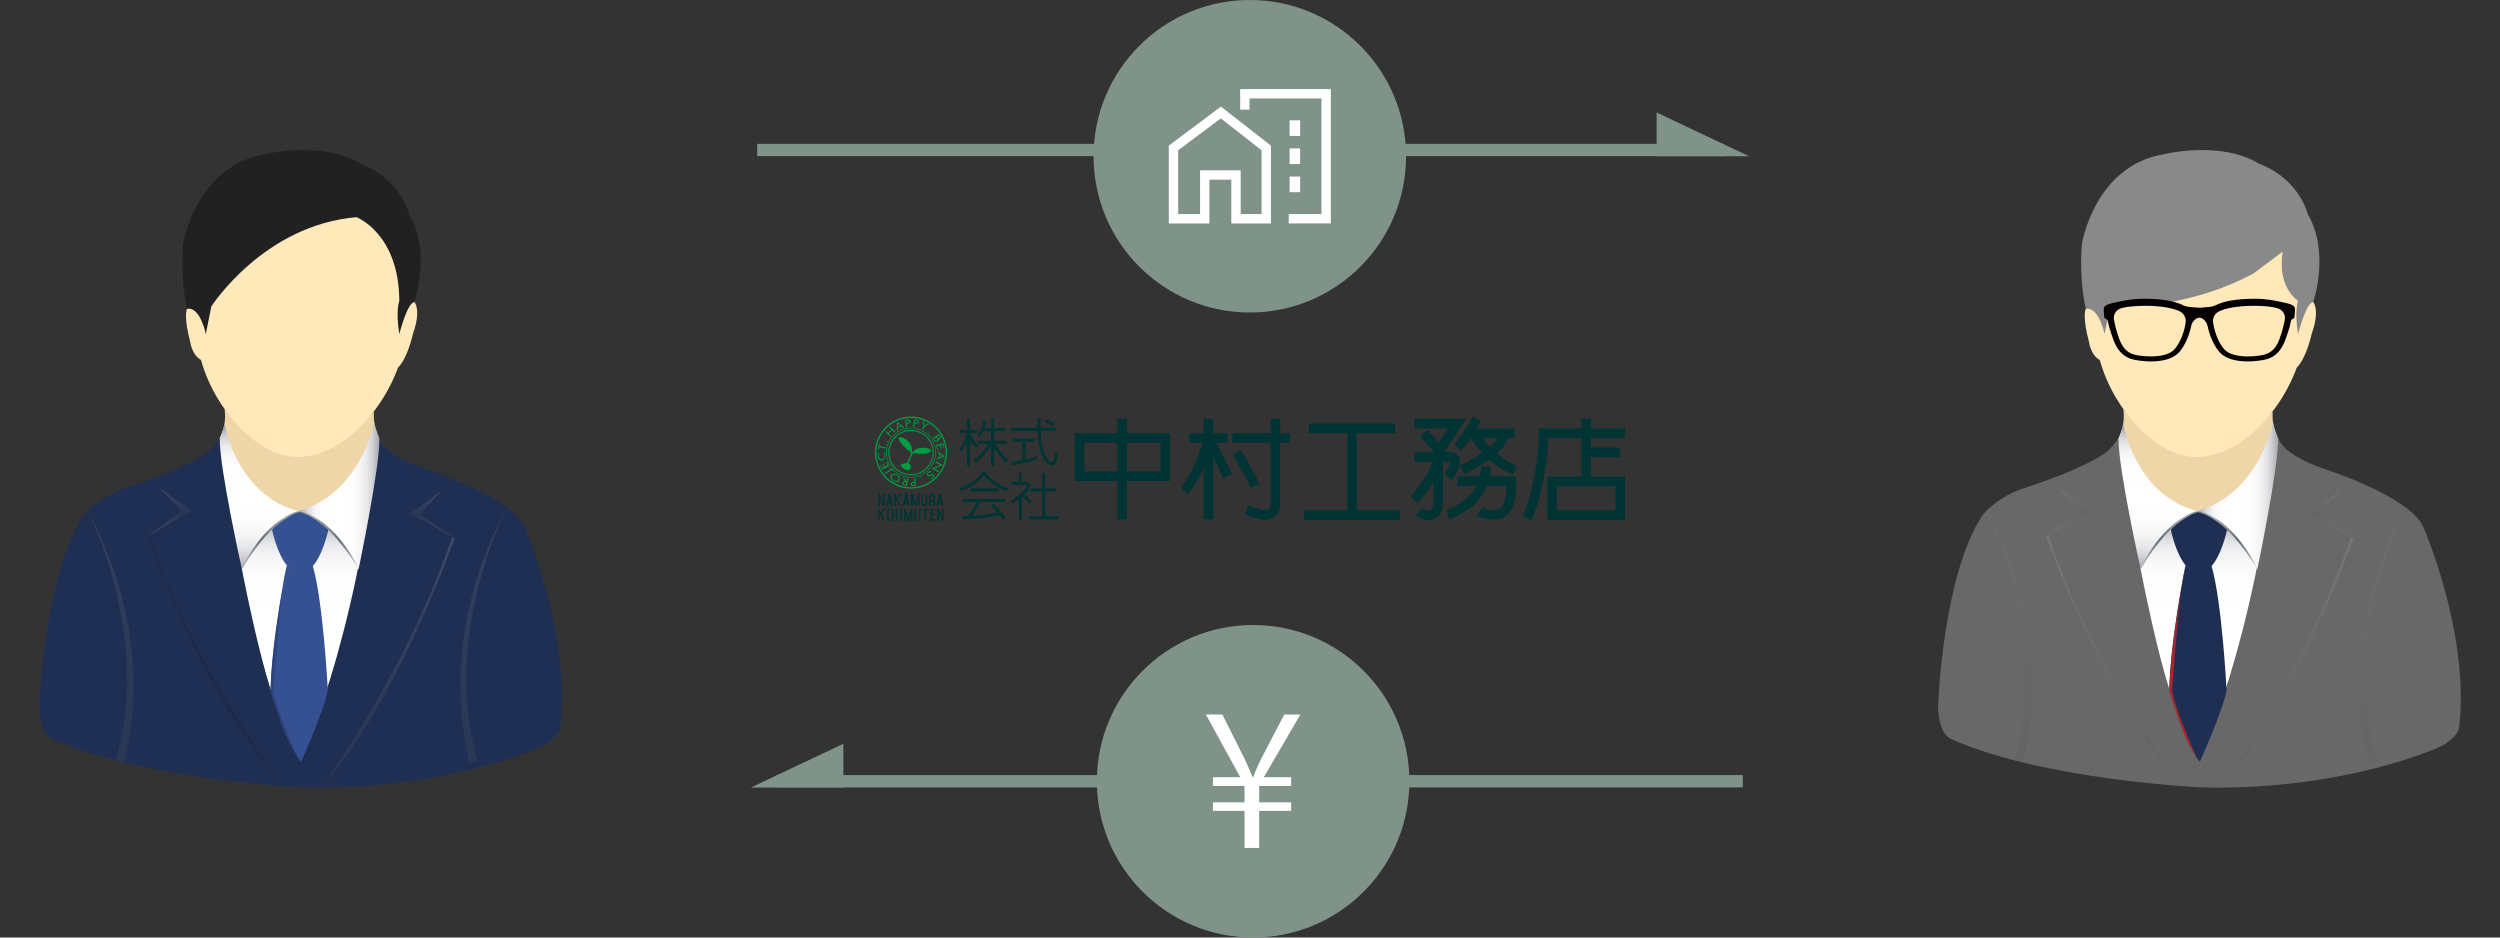 <?xml version="1.0" encoding="UTF-8"?>
<svg id="_レイヤー_3" data-name="レイヤー 3" xmlns="http://www.w3.org/2000/svg" xmlns:xlink="http://www.w3.org/1999/xlink" viewBox="0 0 400 150">
  <rect x="0" y="0" width="400" height="150" fill="#333333" stroke="none"/>
  <defs>
    <linearGradient id="linear-gradient" x1="351.83" y1="121.25" x2="351.83" y2="81.82" gradientUnits="userSpaceOnUse">
      <stop offset=".57" stop-color="#fff"/>
      <stop offset=".75" stop-color="#fdfdfd"/>
      <stop offset=".81" stop-color="#f6f6f7"/>
      <stop offset=".86" stop-color="#eaebed"/>
      <stop offset=".89" stop-color="#d9dbde"/>
      <stop offset=".93" stop-color="#c3c7cb"/>
      <stop offset=".95" stop-color="#a8adb3"/>
      <stop offset=".98" stop-color="#888f98"/>
      <stop offset="1" stop-color="#666f7a"/>
    </linearGradient>
    <linearGradient id="linear-gradient-2" x1="345.26" y1="67.7" x2="345.26" y2="91.04" gradientUnits="userSpaceOnUse">
      <stop offset=".03" stop-color="#a6a8ad"/>
      <stop offset=".04" stop-color="#a9abb0"/>
      <stop offset=".07" stop-color="#c3c5c8"/>
      <stop offset=".11" stop-color="#d9dadc"/>
      <stop offset=".16" stop-color="#eaeaec"/>
      <stop offset=".21" stop-color="#f6f6f7"/>
      <stop offset=".29" stop-color="#fdfdfd"/>
      <stop offset=".52" stop-color="#fff"/>
      <stop offset=".68" stop-color="#fcfcfc"/>
      <stop offset=".77" stop-color="#f4f4f5"/>
      <stop offset=".85" stop-color="#e7e7e9"/>
      <stop offset=".91" stop-color="#d3d4d7"/>
      <stop offset=".96" stop-color="#bbbcc0"/>
      <stop offset="1" stop-color="#a6a8ad"/>
    </linearGradient>
    <linearGradient id="linear-gradient-3" x1="351.55" y1="79.3" x2="364.5" y2="79.3" xlink:href="#linear-gradient-2"/>
    <linearGradient id="linear-gradient-4" x1="381.14" y1="81.38" x2="381.14" y2="122.07" gradientUnits="userSpaceOnUse">
      <stop offset="0" stop-color="#898588"/>
      <stop offset=".15" stop-color="#807d80"/>
      <stop offset="1" stop-color="#545659"/>
    </linearGradient>
    <linearGradient id="linear-gradient-5" x1="1051.68" y1="81.76" x2="1051.68" y2="121.97" gradientTransform="translate(1373.17) rotate(-180) scale(1 -1)" gradientUnits="userSpaceOnUse">
      <stop offset="0" stop-color="#898588"/>
      <stop offset=".4" stop-color="#6c6b6e"/>
      <stop offset=".75" stop-color="#5a5b5e"/>
      <stop offset="1" stop-color="#545659"/>
    </linearGradient>
    <linearGradient id="linear-gradient-6" x1="365.97" y1="85.95" x2="365.97" y2="125.71" gradientUnits="userSpaceOnUse">
      <stop offset="0" stop-color="#b1b5b8"/>
      <stop offset=".31" stop-color="#898c8f"/>
      <stop offset=".59" stop-color="#6c6e71"/>
      <stop offset=".83" stop-color="#5a5c5f"/>
      <stop offset="1" stop-color="#545659"/>
    </linearGradient>
    <linearGradient id="linear-gradient-7" x1="373.34" y1="86.14" x2="373.34" y2="82.09" xlink:href="#linear-gradient-6"/>
    <linearGradient id="linear-gradient-8" x1="372" y1="78.41" x2="372" y2="82.71" xlink:href="#linear-gradient-6"/>
    <linearGradient id="linear-gradient-9" x1="-94.13" y1="85.64" x2="-94.13" y2="124.94" gradientTransform="translate(243.83) rotate(-180) scale(1 -1)" xlink:href="#linear-gradient-6"/>
    <linearGradient id="linear-gradient-10" x1="-86.69" y1="85.82" x2="-86.69" y2="81.72" gradientTransform="translate(243.83) rotate(-180) scale(1 -1)" xlink:href="#linear-gradient-6"/>
    <linearGradient id="linear-gradient-11" x1="-87.99" y1="77.98" x2="-87.99" y2="82.34" gradientTransform="translate(243.83) rotate(-180) scale(1 -1)" xlink:href="#linear-gradient-6"/>
    <linearGradient id="linear-gradient-12" x1="356.45" y1="81.78" x2="356.45" y2="91.09" gradientUnits="userSpaceOnUse">
      <stop offset=".02" stop-color="#b1b5b8"/>
      <stop offset=".48" stop-color="#666f7a"/>
      <stop offset=".97" stop-color="#b1b5b8"/>
    </linearGradient>
    <linearGradient id="linear-gradient-13" x1="-6459.66" y1="81.68" x2="-6459.66" y2="91" gradientTransform="translate(-6112.43) rotate(-180) scale(1 -1)" xlink:href="#linear-gradient-12"/>
    <linearGradient id="linear-gradient-14" x1="48.03" x2="48.03" y2="81.82" xlink:href="#linear-gradient"/>
    <linearGradient id="linear-gradient-15" x1="41.46" y1="67.7" x2="41.46" y2="91.04" xlink:href="#linear-gradient-2"/>
    <linearGradient id="linear-gradient-16" x1="47.75" y1="79.3" x2="60.71" y2="79.3" xlink:href="#linear-gradient-2"/>
    <linearGradient id="linear-gradient-17" x1="77.34" y1="81.38" x2="77.34" y2="122.07" xlink:href="#linear-gradient-4"/>
    <linearGradient id="linear-gradient-18" x1="1355.47" y1="81.76" x2="1355.47" y2="121.97" xlink:href="#linear-gradient-5"/>
    <linearGradient id="linear-gradient-19" x1="62.17" y1="85.95" x2="62.17" y2="125.71" xlink:href="#linear-gradient-6"/>
    <linearGradient id="linear-gradient-20" x1="69.54" y1="86.14" x2="69.54" y2="82.09" xlink:href="#linear-gradient-6"/>
    <linearGradient id="linear-gradient-21" x1="68.2" y1="78.41" x2="68.2" y2="82.71" xlink:href="#linear-gradient-6"/>
    <linearGradient id="linear-gradient-22" x1="217.11" y1="85.82" x2="217.11" y2="81.72" gradientTransform="translate(243.83) rotate(-180) scale(1 -1)" xlink:href="#linear-gradient-6"/>
    <linearGradient id="linear-gradient-23" x1="215.81" y1="77.98" x2="215.81" y2="82.34" gradientTransform="translate(243.83) rotate(-180) scale(1 -1)" xlink:href="#linear-gradient-6"/>
    <linearGradient id="linear-gradient-24" x1="52.65" y1="81.78" x2="52.65" y2="91.09" xlink:href="#linear-gradient-12"/>
    <linearGradient id="linear-gradient-25" x1="-6155.86" y1="81.68" x2="-6155.86" y2="91" gradientTransform="translate(-6112.43) rotate(-180) scale(1 -1)" xlink:href="#linear-gradient-12"/>
  </defs>
  <rect width="400" height="150" style="fill: none;"/>
  <g>
    <g>
      <g>
        <g>
          <polyline points="121.15 24 235.09 24 275.76 24" style="fill: none; stroke: #7f9389; stroke-miterlimit: 10; stroke-width: 1.97px;"/>
          <polygon points="279.85 25 265.06 25 265.06 18 279.85 25" style="fill: #7f9389;"/>
        </g>
        <g>
          <circle cx="199.97" cy="25" r="25" style="fill: #7f9389;"/>
          <g>
            <polygon points="195.34 18 187.76 23.67 187.76 35 192.76 35 192.76 28 197.76 28 197.76 35 202.6 35 202.6 23.67 195.34 18" style="fill: none; stroke: #fff; stroke-miterlimit: 10; stroke-width: 1.5px;"/>
            <polyline points="199.18 17.54 199.18 15 212.18 15 212.18 35 206.2 35" style="fill: none; stroke: #fff; stroke-miterlimit: 10; stroke-width: 1.5px;"/>
            <g>
              <line x1="207.18" y1="19.25" x2="207.18" y2="21.75" style="fill: none; stroke: #fff; stroke-miterlimit: 10; stroke-width: 1.68px;"/>
              <line x1="207.18" y1="23.75" x2="207.18" y2="26.25" style="fill: none; stroke: #fff; stroke-miterlimit: 10; stroke-width: 1.68px;"/>
              <line x1="207.18" y1="28.25" x2="207.18" y2="30.75" style="fill: none; stroke: #fff; stroke-miterlimit: 10; stroke-width: 1.68px;"/>
            </g>
          </g>
        </g>
      </g>
      <g>
        <g>
          <polyline points="278.85 125 164.91 125 124.24 125" style="fill: none; stroke: #7f9389; stroke-miterlimit: 10; stroke-width: 1.97px;"/>
          <polygon points="120.15 126 134.94 126 134.94 119 120.15 126" style="fill: #7f9389;"/>
        </g>
        <g>
          <circle cx="200.5" cy="125" r="25" style="fill: #7f9389;"/>
          <path d="M201.47,135.67h-2.35v-5.93h-5.05v-1.37h5.05v-2.62h-5.05v-1.4h4.37l-5.5-10.03h2.64l3.54,7.07c.53,1.14.92,2.02,1.31,2.96h.09c.3-.88.74-1.91,1.31-3.02l3.65-7.01h2.58l-5.85,10.03h4.37v1.4h-5.11v2.62h5.11v1.37h-5.11v5.93Z" style="fill: #fff;"/>
        </g>
      </g>
    </g>
    <g>
      <g>
        <g>
          <path d="M339.72,65.44s1,4.9-3.74,7.89c0,0,2.74,10.55,15.78,10.8,0,0,10.3,1.33,16.44-10.63,0,0-4.9-1.41-4.57-7.64,0,0-11.38,12.62-23.91-.41Z" style="fill: #efd6a8;"/>
          <path d="M339.15,69.93s10.91,28.23,25.28-.08c0,0,.05,2.58,7.36,5.15,0,0,13.7,4.32,15.94,9.3,0,0,7.47,17.02,5.73,32.14,0,0-.07,1.25-2.57,2.82,0,0-14.95,7.23-38.61,6.73,0,0-25.33-1.16-40.03-7.72,0,0-2.08-.5-2.16-5.31,0,0,.75-21.09,7.14-30.56,0,0,1.83-2.49,6.14-4.15,0,0,14.78-4.48,15.78-8.3Z" style="fill: #686868;"/>
          <path d="M342.49,90.98s5.05,26.9,9.4,30.27c0,0,7.47-17.07,9.28-30.27,0,0-4.54-8.72-9.52-9.16,0,0-3.61-.06-9.16,9.16Z" style="fill: url(#linear-gradient);"/>
          <path d="M338.97,70.13s4.94,44.49,16.03,55.82c0,0-5.42-.27-5.92-.27,0,0-11.98-12.83-21.82-39.61l5.48-4.36-4.05-3.82s5.05-.79,10.28-7.76Z" style="fill: #686868;"/>
          <path d="M364.36,69.8s2.39,7.18,10.49,8.3l-3.99,4.11,5.48,4.11s-9.09,26.9-21.43,39.48c0,0-2.32-1.91-3.07-4.15,0,0,8.78-18.02,12.52-51.86Z" style="fill: #686868;"/>
          <path d="M351.55,81.78s-.05,0-.15.02c-.69.13-3.77,1.14-8.84,9.14-.02.03-.04.07-.06.1,0,0-3.66-16.42-3.53-20.91,0,0,.75-1.87.75-2.43,0,0,1.81,11.5,11.83,14.08Z" style="fill: url(#linear-gradient-2);"/>
          <path d="M347.09,110.49s3.22,9.95,4.9,11.38c0,0,3.88-8.68,4.26-11.48,0,0-.73-14.14-2.41-19.87,0,0-2.07,2.06-4.16-.1,0,0-2.46,11.91-2.59,20.06Z" style="fill: #1f2f54;"/>
          <path d="M369.24,47.59s2.49.62.62,5.85c0,0-.83,3.94-2.45,5.44l1.83-11.29Z" style="fill: #ffe9bb;"/>
          <path d="M351.55,81.78s3.77-.34,9.62,9.31c0,0,3.45-16.47,3.33-20.96,0,0-.81-2.05-.81-2.62,0,0-2.12,11.46-12.14,14.26Z" style="fill: url(#linear-gradient-3);"/>
          <path d="M384.81,81.38s-10.46,20.26-4.65,40.19l-1.16.5s-5.98-18.93,5.81-40.69Z" style="fill: url(#linear-gradient-4); opacity: .2;"/>
          <path d="M317.84,81.76s10.32,19.89,4.5,39.82l1.29.39s6-18.45-5.79-40.21Z" style="fill: url(#linear-gradient-5); opacity: .2;"/>
          <path d="M360.83,32.83s3.36.81,4.61,5.73c0,0,.31.37.19,2.18,0,0-.19,4.3,2.37,5.92,0,0-2.74-4.73-1.62-6.54,0,0,.44-1.43-.75-3.11,0,0-1.18-3.92-4.79-4.17Z" style="fill: #4d331b;"/>
          <path d="M359.61,32.47s-4.01-2.07-7.56,1.26c0,0-.87.72-1.96,2.4,0,0-.65,1.68-2.49,1.96,0,0,1.71-.69,1.96-2.24,0,0,.37-1.71,2.18-2.65,0,0,3.45-3.06,7.87-.73Z" style="fill: #4d331b;"/>
          <path d="M348.44,37.87s-2.06,2.9-7.47,1.4c0,0-4.14-1.49-5.36,5.26,0,0,.09-4.98,3.96-5.82,0,0,.9-.34,2.71.31,0,0,3.43,1.15,6.17-1.15Z" style="fill: #4d331b;"/>
          <g style="opacity: .2;">
            <path d="M376.56,86.14s-9.47,26.75-21.18,39.58c0,0,13.6-18.59,20.74-39.76l.44.19Z" style="fill: url(#linear-gradient-6);"/>
            <polygon points="370.71 82.09 376.56 86.14 370.13 82.5 370.71 82.09" style="fill: url(#linear-gradient-7);"/>
            <polygon points="374.56 78.41 370.61 82.71 369.44 82.2 374.56 78.41" style="fill: url(#linear-gradient-8);"/>
          </g>
          <g style="opacity: .2;">
            <path d="M327.41,85.82s9.07,26.24,21.11,39.11c0,0-13.68-18.12-20.82-39.3l-.29.19Z" style="fill: url(#linear-gradient-9);"/>
            <polygon points="332.84 81.72 327.41 85.82 333.63 82.17 332.84 81.72" style="fill: url(#linear-gradient-10);"/>
            <polygon points="329.19 77.98 333.46 82.34 334.46 81.76 329.19 77.98" style="fill: url(#linear-gradient-11);"/>
          </g>
          <path d="M351.67,28.28c-13.44,0-16.03,10.1-16.39,20.94-.03-.06-.05-.1-.05-.1-3.01-1.66-1.04,5.38-1.04,5.38.35,2.25,1.45,2.93,1.77,3.09,2.23,8.06,9.13,15.53,15.45,15.53,8.88,0,17.31-11.76,17.31-20.8,0-1.25,4.24-24.04-17.06-24.04Z" style="fill: #ffe9bb;"/>
          <path d="M347.34,84.79s.75,3.73,2.34,5.64c.57.68,1.24,1.12,2.02,1.09,0,0,2.74,1.12,4.67-6.85,0,0-.69-1.68-4.67-2.68,0,0-3.18.68-4.36,2.8Z" style="fill: #1f2f54;"/>
          <path d="M349.65,90.88s-2.37,11.66-2.57,19.69c2.62,8.17,2.67,7.77,4.53,10.91,0,0-3.3-7.06-4.08-10.92,0,0,1.16-16.97,2.12-19.68Z" style="fill: #a4292e;"/>
          <path d="M351.73,81.78s3.3,1.16,6.19,4.73c0,0,2.42,2.9,3.26,4.58,0,0-3.17-7.66-9.44-9.31Z" style="fill: url(#linear-gradient-12);"/>
          <path d="M351.95,81.68s-3.3,1.16-6.19,4.73c0,0-2.42,2.9-3.26,4.58,0,0,3.17-7.66,9.44-9.31Z" style="fill: url(#linear-gradient-13);"/>
          <path d="M365.25,40.24s-1.17,5.17,2.44,7.91c0,0-.62,1.57,0,5.31,0,0,1.3-5.12,2.42-5.12,0,0,2.74-7.97-.87-14.07,0,0-1.25-5.61-7.85-8.1-6.1-3.74-15.2-1.49-15.2-1.49-11.09,1.87-13.08,14.32-13.08,14.32-.5,5.98.62,10.42.62,10.42,2.12-.39,3,4.04,3,4.04l.88-4.42s11.5.88,22.99-5.31" style="fill: #898989;"/>
        </g>
        <path d="M367.06,49.03c-.36-.35-.93-.48-2.18-.74-.93-.2-2.23-.49-4.14-.49-3.04,0-4.98.42-6.15,1-.38.19-.79.29-1.21.32l-1.3.11c-.12.01-.24.01-.36,0l-1.3-.11c-.42-.03-.83-.13-1.21-.32-1.17-.58-3.11-1-6.15-1-1.9,0-3.2.29-4.14.49-1.25.26-1.82.39-2.18.74-.27.27-.07,1.53-.05,1.76.01.21.5.23.55.53.11.63.36,1.56.93,3.11,1.15,3.1,3.3,3.15,4.5,3.31,1.21.16,4.61.32,6.1-1.5.89-1.09,1.54-2.7,1.82-4.07.09-.46.35-.87.74-1.14l.04-.03c.32-.22.75-.22,1.07,0,.4.28.68.7.78,1.17.27,1.37.92,2.98,1.81,4.07,1.48,1.82,4.89,1.66,6.1,1.5,1.21-.16,3.35-.21,4.5-3.31.58-1.55.82-2.47.93-3.11.05-.3.54-.32.55-.53.01-.23.22-1.5-.05-1.76ZM349.71,51.51c-.13,1.2-.71,3.07-1.72,4.3-.87,1.07-2.79,1.22-3.85,1.22-.62,0-1.11-.05-1.34-.08-.08-.01-.17-.02-.26-.03-1.15-.14-2.58-.31-3.45-2.66-.5-1.34-.74-2.42-.86-3.15-.13-.8.37-1.57,1.17-1.8.76-.21,1.92-.39,3.65-.39,2.85,0,4.68.4,5.7.89.65.32,1.03.99.96,1.69ZM365.57,51.11c-.12.73-.37,1.81-.86,3.15-.87,2.34-2.3,2.52-3.45,2.66-.09.01-.18.02-.26.03-.23.03-.71.08-1.34.08-1.07,0-2.98-.16-3.85-1.22-1.01-1.23-1.59-3.1-1.72-4.3-.08-.7.3-1.38.96-1.69,1.02-.49,2.85-.89,5.7-.89,1.73,0,2.89.17,3.65.39.8.23,1.31,1,1.17,1.8Z" style="fill: #040000;"/>
      </g>
      <g>
        <path d="M35.92,65.44s1,4.9-3.74,7.89c0,0,2.74,10.55,15.78,10.8,0,0,10.3,1.33,16.44-10.63,0,0-4.9-1.41-4.57-7.64,0,0-11.38,12.62-23.91-.41Z" style="fill: #efd6a8;"/>
        <path d="M35.35,69.93s10.91,28.23,25.28-.08c0,0,.05,2.58,7.36,5.15,0,0,13.7,4.32,15.94,9.3,0,0,7.47,17.02,5.73,32.14,0,0-.07,1.25-2.57,2.82,0,0-14.95,7.23-38.61,6.73,0,0-25.33-1.16-40.03-7.72,0,0-2.08-.5-2.16-5.31,0,0,.75-21.09,7.14-30.56,0,0,1.83-2.49,6.14-4.15,0,0,14.78-4.48,15.78-8.3Z" style="fill: #1f2f54;"/>
        <path d="M38.69,90.98s5.05,26.9,9.4,30.27c0,0,7.47-17.07,9.28-30.27,0,0-4.54-8.72-9.52-9.16,0,0-3.61-.06-9.16,9.16Z" style="fill: url(#linear-gradient-14);"/>
        <path d="M35.17,70.13s4.94,44.49,16.03,55.82c0,0-5.42-.27-5.92-.27,0,0-11.98-12.83-21.82-39.61l5.48-4.36-4.05-3.82s5.05-.79,10.28-7.76Z" style="fill: #1f2f54;"/>
        <path d="M60.56,69.8s2.39,7.18,10.49,8.3l-3.99,4.11,5.48,4.11s-9.09,26.9-21.43,39.48c0,0-2.32-1.91-3.07-4.15,0,0,8.78-18.02,12.52-51.86Z" style="fill: #1f2f54;"/>
        <path d="M47.75,81.78s-.05,0-.15.02c-.69.13-3.77,1.14-8.84,9.14-.02.03-.04.07-.06.1,0,0-3.66-16.42-3.53-20.91,0,0,.75-1.87.75-2.43,0,0,1.81,11.5,11.83,14.08Z" style="fill: url(#linear-gradient-15);"/>
        <path d="M43.29,110.49s3.22,9.95,4.9,11.38c0,0,3.88-8.68,4.26-11.48,0,0-.73-14.14-2.41-19.87,0,0-2.07,2.06-4.16-.1,0,0-2.46,11.91-2.59,20.06Z" style="fill: #355191;"/>
        <path d="M65.44,47.59s2.49.62.62,5.85c0,0-.83,3.94-2.45,5.44l1.83-11.29Z" style="fill: #ffe9bb;"/>
        <path d="M47.75,81.78s3.77-.34,9.62,9.31c0,0,3.45-16.47,3.33-20.96,0,0-.81-2.05-.81-2.62,0,0-2.12,11.46-12.14,14.26Z" style="fill: url(#linear-gradient-16);"/>
        <path d="M81.01,81.38s-10.46,20.26-4.65,40.19l-1.16.5s-5.98-18.93,5.81-40.69Z" style="fill: url(#linear-gradient-17); opacity: .2;"/>
        <path d="M14.04,81.76s10.32,19.89,4.5,39.82l1.29.39s6-18.45-5.79-40.21Z" style="fill: url(#linear-gradient-18); opacity: .2;"/>
        <path d="M57.03,32.83s3.36.81,4.61,5.73c0,0,.31.37.19,2.18,0,0-.19,4.3,2.37,5.92,0,0-2.74-4.73-1.62-6.54,0,0,.44-1.43-.75-3.11,0,0-1.18-3.92-4.79-4.17Z" style="fill: #4d331b;"/>
        <path d="M55.81,32.47s-4.01-2.07-7.56,1.26c0,0-.87.72-1.96,2.4,0,0-.65,1.68-2.49,1.96,0,0,1.71-.69,1.96-2.24,0,0,.37-1.71,2.18-2.65,0,0,3.45-3.06,7.87-.73Z" style="fill: #4d331b;"/>
        <path d="M44.64,37.87s-2.06,2.9-7.47,1.4c0,0-4.14-1.49-5.36,5.26,0,0,.09-4.98,3.96-5.82,0,0,.9-.34,2.71.31,0,0,3.43,1.15,6.17-1.15Z" style="fill: #4d331b;"/>
        <g style="opacity: .2;">
          <path d="M72.76,86.14s-9.47,26.75-21.18,39.58c0,0,13.6-18.59,20.74-39.76l.44.19Z" style="fill: url(#linear-gradient-19);"/>
          <polygon points="66.91 82.09 72.76 86.14 66.33 82.5 66.91 82.09" style="fill: url(#linear-gradient-20);"/>
          <polygon points="70.76 78.41 66.81 82.71 65.64 82.2 70.76 78.41" style="fill: url(#linear-gradient-21);"/>
        </g>
        <g style="opacity: .2;">
          <path d="M23.61,85.82s9.07,26.24,21.11,39.11c0,0-13.68-18.12-20.82-39.3l-.29.19Z" style="fill: #141925;"/>
          <polygon points="29.04 81.72 23.61 85.82 29.83 82.17 29.04 81.72" style="fill: url(#linear-gradient-22);"/>
          <polygon points="25.39 77.98 29.66 82.34 30.66 81.76 25.39 77.98" style="fill: url(#linear-gradient-23);"/>
        </g>
        <path d="M47.87,28.28c-13.44,0-16.03,10.1-16.39,20.94-.03-.06-.05-.1-.05-.1-3.01-1.66-1.04,5.38-1.04,5.38.35,2.25,1.45,2.93,1.77,3.09,2.23,8.06,9.13,15.53,15.45,15.53,8.88,0,17.31-11.76,17.31-20.8,0-1.25,4.24-24.04-17.06-24.04Z" style="fill: #ffe9bb;"/>
        <path d="M43.54,84.79s.75,3.73,2.34,5.64c.57.68,1.24,1.12,2.02,1.09,0,0,2.74,1.12,4.67-6.85,0,0-.69-1.68-4.67-2.68,0,0-3.18.68-4.36,2.8Z" style="fill: #355191;"/>
        <path d="M45.86,90.88s-2.37,11.66-2.57,19.69c2.62,8.17,2.67,7.77,4.53,10.91,0,0-3.3-7.06-4.08-10.92,0,0,1.16-16.97,2.12-19.68Z" style="fill: #2d457c;"/>
        <path d="M47.93,81.78s3.3,1.16,6.19,4.73c0,0,2.42,2.9,3.26,4.58,0,0-3.17-7.66-9.44-9.31Z" style="fill: url(#linear-gradient-24);"/>
        <path d="M48.16,81.68s-3.3,1.16-6.19,4.73c0,0-2.42,2.9-3.26,4.58,0,0,3.17-7.66,9.44-9.31Z" style="fill: url(#linear-gradient-25);"/>
        <path d="M57.03,34.75s6.8,2.55,6.86,13.39c0,0-.62,1.57,0,5.31,0,0,1.3-5.12,2.42-5.12,0,0,2.74-7.97-.87-14.07,0,0-1.25-5.61-7.85-8.1-6.1-3.74-15.2-1.49-15.2-1.49-11.09,1.87-13.08,14.32-13.08,14.32-.5,5.98.62,10.42.62,10.42,2.12-.39,3,4.04,3,4.04l.88-4.42s8.33-13,23.21-14.28" style="fill: #212121;"/>
      </g>
    </g>
  </g>
  <g>
    <path d="M187.21,69.3h-6.9v-2.3h-1.53v2.3h-6.82v7.66h6.82v6.13h1.53v-6.13h6.9v-7.66ZM173.5,75.43v-4.6h5.28v4.6h-5.28ZM185.68,75.43h-5.36v-4.6h5.36v4.6Z" style="fill: #033;"/>
    <path d="M196.4,70.83v-1.53h-2.3v-2.3h-1.53v2.3h-2.3v1.53h2.11c-.38,1.48-1.36,4.54-3.47,7.18l1.2.96c1.07-1.34,1.87-2.77,2.47-4.07v8.19h1.53v-9.94c.51,1,1.08,2.18,1.6,3.35l1.4-.62c-.85-1.93-1.85-3.87-2.48-5.05h1.78Z" style="fill: #033;"/>
    <path d="M206.37,70.83v-1.53h-1.53v-2.3h-1.53v2.3h-6.13v1.53h6.13v9.52c.02.38-.01.88-.27,1.1-.27.24-.82.17-1.12.12-.97-.19-2.11-.71-2.13-.71l-.64,1.39c.05.02,1.32.6,2.47.82.28.05.54.08.79.08.65,0,1.2-.18,1.62-.54.58-.5.84-1.28.8-2.32v-9.47h1.53Z" style="fill: #033;"/>
    <path d="M201.49,77.41c-1.05-2.31-2.89-5.32-2.97-5.45l-1.31.8s1.87,3.06,2.88,5.28l1.4-.63h0Z" style="fill: #033;"/>
    <polygon points="217.09 81.62 217.09 69.3 223.22 69.3 223.22 67.77 209.43 67.77 209.43 69.3 215.56 69.3 215.56 81.62 208.66 81.62 208.66 83.16 223.99 83.16 223.99 81.62 217.09 81.62" style="fill: #033;"/>
    <path d="M232.19,76.86c.51-.51,1.82-2.39,1.3-3.64-.11-.26-.46-.86-1.44-.86h-.75c-.04-.06-.08-.13-.13-.2l3.44-5.16h-8.33v1.53h5.46l-1.54,2.31c-.49-.63-1.12-1.36-1.85-2.09l-1.08,1.08c.91.91,1.65,1.83,2.16,2.52h-3.15v1.53h2.9c-.35,1.1-1.33,3.05-3.49,5.64l1.18.98c1.1-1.32,1.9-2.46,2.48-3.43v3.18c0,.43-.07,1.19-.51,1.37-.4.17-1.01-.09-1.25-.33l-1.08,1.08c.47.47,1.25.83,2.04.83.3,0,.6-.05.88-.17,1.26-.52,1.45-1.97,1.45-2.79v-6.37h1.2c0,.39-.48,1.39-.97,1.88l1.08,1.08h0Z" style="fill: #033;"/>
    <path d="M233.72,72.14c.57-.57,1.14-1.33,1.63-2.07.45.78,1.07,1.61,1.81,2.4-1.35.94-2.82,1.67-3.56,2.04l.69,1.37c1.33-.67,2.76-1.44,3.99-2.33,1.16,1.02,2.49,1.88,3.84,2.36l.52-1.44c-1.07-.38-2.15-1.08-3.13-1.9.84-.76,1.49-1.6,1.82-2.5h1.06v-1.53h-6.08s0,0,0,0c.37-.66.61-1.13.64-1.18l-1.37-.69s-1.5,2.97-2.92,4.4l1.08,1.08h0ZM239.63,70.06c-.29.5-.73.99-1.25,1.45-.46-.48-.86-.97-1.21-1.45,0,0,2.46,0,2.46,0Z" style="fill: #033;"/>
    <path d="M242.51,76.19h-4.16c.19-.87.19-1.47.19-1.53h-1.53s0,.65-.24,1.53h-3.59v1.53h3.02c-.3.59-.7,1.2-1.26,1.76-1.38,1.38-3.51,2.11-3.53,2.11l.48,1.45c.1-.03,2.49-.84,4.13-2.48.91-.91,1.49-1.92,1.86-2.84h3.18c0,1.05-.17,2.66-.86,3.5-.62.53-2.13.52-3.04-.03l-.79,1.31c.66.4,1.57.63,2.46.63s1.83-.25,2.45-.83l.03-.03.03-.03c.65-.76,1.06-1.91,1.2-3.4.1-1.06.03-1.93.03-1.96l-.06-.7h0Z" style="fill: #033;"/>
    <path d="M260,70.06v-1.53h-5.45v-1.53h-1.53v1.53h-6.81v.77c0,2.54-.63,9.12-2.6,13.26l1.39.66c1.9-4,2.62-10.11,2.73-13.15h5.3v6.19h-5.45v6.9h12.42v-6.9h-5.45v-3.12h4.68v-1.53h-4.68v-1.53h5.45ZM258.47,81.62h-9.36v-3.83h9.36v3.83Z" style="fill: #033;"/>
    <path d="M156.15,71.62l.35-.35c-.86-.86-1.23-1.74-1.29-1.92v-.05h1.12v-.49h-1.12v-1.8h-.49v1.8h-1.12v.49h1.09c-.07.45-.33,1.48-1.29,2.67l.38.31c.42-.53.72-1.02.93-1.46v3.7h.49v-4.08c.22.35.53.77.95,1.19h0Z" style="fill: #033;"/>
    <path d="M161.28,73.66c-.73-.73-1.65-2.01-2.1-2.65h1.92v-.49h-2.04v-1.56h1.69v-.49h-1.69v-1.46h-.49v1.46h-.98c.21-.61.21-1.09.21-1.12h-.49s-.02,1.28-.95,2.22l.35.35c.3-.3.52-.63.68-.95h1.18v1.56h-2.04v.49h1.69c-.53.7-1.65,2.13-2.38,2.62l.27.41c.78-.52,1.9-1.94,2.46-2.68v3.15h.49v-2.81c.5.69,1.24,1.68,1.86,2.3l.35-.35h0Z" style="fill: #033;"/>
    <path d="M168.72,72.46c0,.7-.12,1.31-.23,1.4-.13.09-.21.12-.3.1-.13-.03-.36-.17-.73-.72-.71-1.07-.91-2.79-.96-4.29h2.47v-.49h-2.48c0-.41,0-.8,0-1.14v-.33h-.49v.33c0,.35,0,.73,0,1.14h-4.2v.49h4.21c.05,1.59.26,3.38,1.05,4.56.38.57.71.86,1.04.93.05,0,.09.01.14.01.22,0,.39-.1.53-.19.13-.09.32-.3.4-1.06.04-.38.04-.73.04-.74h-.49,0Z" style="fill: #033;"/>
    <path d="M164.09,73.5v-2.83h1.46v-.49h-3.42v.49h1.46v2.95c-.97.21-1.82.32-1.83.32l.06.49c.11-.01,2.79-.35,4.18-1.05l-.22-.44c-.46.23-1.08.42-1.69.57h0Z" style="fill: #033;"/>
    <path d="M168.8,67.85c-.37-.37-1.35-.71-1.46-.74l-.16.47c.38.13,1.05.4,1.27.62l.35-.35h0Z" style="fill: #033;"/>
    <path d="M157.63,75.51h-.42c-.97,1.61-3.61,2.62-3.63,2.63l.17.46s.71-.27,1.53-.74c.96-.55,1.67-1.15,2.14-1.78,1.17,1.57,3.56,2.48,3.67,2.52l.17-.46s-2.66-1.02-3.63-2.63h0Z" style="fill: #033;"/>
    <rect x="155.37" y="78.13" width="4.44" height=".49" style="fill: #033;"/>
    <path d="M158.61,80.94s.49.49,1,1.06c-1.42.31-2.97.46-4.08.54.69-.98,1.18-1.88,1.35-2.21h3.95v-.49h-6.83v.49h2.32c-.26.48-.77,1.36-1.43,2.25-.55.03-.89.03-.9.03v.49s3.3-.05,5.98-.68c.21.25.41.5.56.72l.41-.28c-.61-.89-1.94-2.22-2-2.28l-.35.35h0Z" style="fill: #033;"/>
    <path d="M163.55,79.39l1.21,1.21.35-.35-1.2-1.2c.06-.06.12-.11.17-.16.6-.6.82-1.05.68-1.39-.08-.18-.28-.4-.85-.4h-.43v-1.46h-.49v1.46h-1.12v.49h2.05c.29,0,.39.07.4.09,0,0,.07.21-.57.85-.66.66-2.01,1.68-2.02,1.68l.3.39s.47-.35.97-.76v3.3h.49v-3.71s.05-.04.07-.06h0Z" style="fill: #033;"/>
    <polygon points="167.23 82.61 167.23 78.62 169.03 78.62 169.03 78.13 167.23 78.13 167.23 75.67 166.74 75.67 166.74 78.13 164.94 78.13 164.94 78.62 166.74 78.62 166.74 82.61 164.6 82.61 164.6 83.1 169.38 83.1 169.38 82.61 167.23 82.61" style="fill: #033;"/>
    <path d="M140.48,70.11c-1.27,2.91.06,6.32,2.97,7.59,2.91,1.27,6.32-.06,7.59-2.98,1.27-2.91-.06-6.32-2.97-7.59-2.91-1.27-6.32.06-7.59,2.97M140.68,70.2c1.22-2.8,4.5-4.09,7.3-2.86,2.8,1.22,4.09,4.5,2.86,7.3-1.22,2.8-4.5,4.09-7.3,2.86-2.8-1.22-4.09-4.5-2.86-7.3Z" style="fill: #009d41;"/>
    <path d="M142.1,70.82c-.88,2.02.04,4.38,2.06,5.26,2.02.88,4.38-.04,5.26-2.06.88-2.02-.04-4.37-2.06-5.26-2.02-.88-4.38.04-5.26,2.06M142.19,70.86c.86-1.97,3.16-2.87,5.13-2.01s2.87,3.16,2.01,5.13c-.86,1.97-3.16,2.87-5.13,2.01-1.97-.86-2.87-3.16-2.01-5.13Z" style="fill: #009d41;"/>
    <path d="M142.43,70.96c-.8,1.84.04,3.98,1.87,4.79,1.84.8,3.98-.04,4.79-1.88.8-1.84-.04-3.98-1.87-4.79-1.84-.8-3.98.04-4.79,1.87M142.59,71.03c.77-1.75,2.81-2.55,4.56-1.79,1.75.77,2.55,2.81,1.79,4.56-.77,1.75-2.81,2.55-4.56,1.79-1.75-.77-2.55-2.81-1.79-4.56h0Z" style="fill: #009d41;"/>
    <path d="M148.91,71.96c-.68-.51-1.58-.29-1.99-.23-.42.07-.85.56-.85.56,0,0-.05.1-.1.08-.05-.02-.02-.12-.02-.12,0,0,.09-.98-.66-1.68-.62-.59-1.26-.64-1.26-.64,0,0-.28-.02-.27.2,0,.19.47,1.21,1.99,2.22v.08c0,.24-.03.33-.03.33l-.62,1.37c-.33-.02-.86.01-.96.28-.1.27.51.63.86.76.34.14.66,0,.71-.48.05-.45-.32-.52-.38-.53h0s.53-1.22.6-1.35c.07-.13.1-.19.18-.27.07-.08.51.02.51.02,0,0,.14.06,1,.05.88-.01,1.24-.32,1.33-.41.13-.13-.02-.24-.02-.24h0Z" style="fill: #009d41;"/>
    <polygon points="142.47 69.88 141.62 69.03 141.73 68.9 142.08 69.25 142.62 68.71 142.27 68.37 142.39 68.23 143.25 69.09 143.12 69.22 142.7 68.81 142.18 69.34 142.59 69.76 142.47 69.88" style="fill: #009d41;"/>
    <path d="M143.67,68.3l.04-.5.39.3-.43.2M143.63,68.85l.03-.38.56-.26.31.24.15-.09-1.12-.86-.1,1.43.17-.07h0Z" style="fill: #009d41;"/>
    <path d="M145.04,67.24h.15c.15-.03.27,0,.28.15,0,.15-.07.21-.24.24l-.15.02-.04-.4M145.15,68.3l-.05-.51.11-.02c.3-.03.48-.2.46-.4-.02-.19-.19-.32-.44-.29l-.37.05.11,1.2.19-.03h0Z" style="fill: #009d41;"/>
    <path d="M146.45,67.23l.15.03c.15.03.26.09.23.23-.03.15-.13.19-.29.17l-.15-.03.07-.4M146.27,68.29l.09-.51h.11c.3.06.52-.06.55-.25.03-.19-.1-.36-.35-.4l-.37-.05-.22,1.19.19.02h0Z" style="fill: #009d41;"/>
    <polygon points="148.65 67.85 147.92 68.26 147.69 68.72 147.53 68.65 147.75 68.16 147.61 67.36 147.79 67.42 147.91 68.06 148.47 67.75 148.65 67.85" style="fill: #009d41;"/>
    <path d="M149.8,69.94l.11.2c.06.15.08.29-.05.36-.12.06-.25-.06-.33-.2l-.09-.16.36-.2M149.25,70.04l.19.38c.12.21.34.34.54.23.11-.06.18-.21.13-.36.11.06.19.03.28-.03.15-.09.16-.33.06-.51l-.17-.3-1.03.59M150.25,69.68l.09.16c.07.13.02.24-.06.28-.11.06-.21.01-.28-.09l-.08-.17.32-.18h0Z" style="fill: #009d41;"/>
    <polygon points="149.77 71.16 150.95 70.91 151.12 71.68 150.99 71.71 150.87 71.13 150.54 71.2 150.66 71.76 150.51 71.79 150.39 71.23 149.96 71.32 150.08 71.91 149.94 71.95 149.77 71.16" style="fill: #009d41;"/>
    <polygon points="149.75 73.82 150.86 74.41 150.85 74.43 149.48 74.98 150.26 75.41 150.16 75.57 149.09 74.98 149.09 74.95 150.46 74.41 149.67 73.98 149.75 73.82" style="fill: #009d41;"/>
    <path d="M148.95,75.59c-.12-.06-.26-.04-.34.03-.11.1-.18.26-.08.37.18.21.62-.33.89-.01.14.16.04.37-.13.51-.11.1-.28.13-.42.11l.06-.15c.1,0,.19,0,.28-.08.1-.08.12-.2.05-.28-.16-.19-.61.34-.87.03-.14-.16-.08-.44.1-.6.14-.13.36-.19.57-.07l-.11.14h0Z" style="fill: #009d41;"/>
    <path d="M143.74,76.77c-.13.21-.49.29-.8.07-.24-.17-.36-.5-.23-.71.13-.21.46-.29.77-.1.29.18.39.53.26.74M143.89,76.87c.19-.3.03-.71-.35-.96-.34-.22-.79-.17-.98.13-.19.3-.04.69.3.92.38.25.84.21,1.03-.09Z" style="fill: #009d41;"/>
    <path d="M142.77,75.41c0-.06-.01-.11-.06-.16-.06-.07-.15-.1-.28.01l-.74.61-.11-.13.73-.62c.2-.18.37-.13.51.04.07.08.09.19.09.26h-.14s0,0,0,0Z" style="fill: #009d41;"/>
    <path d="M140.66,72.51s-.13.28-.07.53c.07.28.33.49.54.46.35-.05.44-.4.4-.69-.02-.17-.18-.39-.18-.39l.14-.03s.15.18.18.4c.05.39-.14.85-.51.9-.3.04-.65-.21-.71-.69-.03-.25.06-.48.06-.48h.15Z" style="fill: #009d41;"/>
    <polygon points="140.59 71.91 140.46 71.89 140.63 70.99 140.76 71.01 140.69 71.37 141.73 71.58 141.69 71.75 140.66 71.56 140.59 71.91" style="fill: #009d41;"/>
    <path d="M148.71,69.32s-.08.07-.12.05-.07-.07-.05-.12c.02-.05.08-.07.12-.05.05.02.07.07.05.12h0Z" style="fill: #009d41;"/>
    <path d="M142.05,70.68s-.08.07-.12.05c-.05-.02-.07-.08-.05-.12.02-.05.08-.07.12-.05.05.02.07.07.05.12Z" style="fill: #009d41;"/>
    <path d="M146.35,77.63h-.15c-.16.02-.27-.01-.28-.16,0-.15.08-.21.24-.23h.15s.03.39.03.39M146.26,76.56l.04.51-.11.02c-.3.02-.48.19-.47.39.02.19.19.32.43.3l.38-.04-.08-1.21-.19.03h0Z" style="fill: #009d41;"/>
    <path d="M147.47,76.37s-.07.07-.12.05c-.05-.02-.07-.07-.05-.12.02-.05.08-.07.12-.05.05.02.07.08.05.12Z" style="fill: #009d41;"/>
    <path d="M150.43,72.7l.4.29-.46.18.05-.47M149.97,72.39l.32.22-.06.61-.36.14v.18l1.31-.52-1.18-.82-.03.18h0Z" style="fill: #009d41;"/>
    <path d="M145.33,76.57l-.19-.03-.1.5h-.02s-.34-.6-.34-.6l-.2-.05.33.62c-.23-.01-.39.1-.42.26-.04.19.11.35.33.41l.37.07.26-1.18M144.56,77.32c.04-.15.13-.18.3-.16l.15.03-.08.4-.15-.03c-.15-.03-.26-.1-.22-.24Z" style="fill: #009d41;"/>
    <polygon points="142.24 74.61 141.16 75.14 140.81 74.43 140.93 74.37 141.18 74.9 141.48 74.75 141.23 74.24 141.37 74.17 141.62 74.68 142.02 74.49 141.76 73.96 141.89 73.88 142.24 74.61" style="fill: #009d41;"/>
    <path d="M140.8,80.93h-.26v-1.91h.28l.48,1.22v-1.22h.26v1.91h-.24l-.52-1.26s0,1.26,0,1.26Z" style="fill: #033;"/>
    <path d="M142.59,80.93l-.07-.29h-.37l-.07.29h-.32l.45-1.91h.24l.46,1.91h-.32ZM142.49,80.42l-.16-.76c-.05.24-.1.48-.16.76h.32Z" style="fill: #033;"/>
    <path d="M143.37,80.93h-.26v-1.91h.26v.64c.18-.21.37-.44.55-.64h.33l-.64.74.58,1.17h-.28l-.49-.96-.06.07v.89h0Z" style="fill: #033;"/>
    <path d="M145.23,80.93l-.07-.29h-.37l-.07.29h-.32l.45-1.91h.24l.46,1.91h-.32ZM145.13,80.42l-.16-.76c-.05.24-.1.48-.16.76h.32Z" style="fill: #033;"/>
    <path d="M146.57,80.93h-.23l-.32-1.05v1.05h-.26v-1.91h.28l.42,1.45.42-1.45h.25v1.91h-.26v-1.04l-.29,1.04Z" style="fill: #033;"/>
    <path d="M148.12,80.54v-1.52h.26v1.52c0,.22-.22.4-.49.4s-.49-.18-.49-.4v-1.52h.26v1.52c0,.1.11.18.23.18s.23-.08.23-.18Z" style="fill: #033;"/>
    <path d="M148.94,80.93h-.26v-1.91h.47c.26,0,.47.18.47.41v.47c0,.1-.06.21-.14.29.1.08.16.19.16.31v.44h-.26v-.44c0-.1-.1-.19-.22-.19h-.22v.63h0ZM148.94,79.25v.83h.22c.11,0,.2-.08.2-.18v-.47c0-.1-.09-.18-.21-.18,0,0-.21,0-.21,0Z" style="fill: #033;"/>
    <path d="M150.67,80.93l-.07-.29h-.37l-.07.29h-.32l.45-1.91h.24l.46,1.91h-.32ZM150.58,80.42l-.16-.76c-.05.24-.1.48-.16.76h.32Z" style="fill: #033;"/>
    <path d="M140.79,83.33h-.26v-1.91h.26v.64c.18-.21.37-.44.55-.64h.33l-.64.74.58,1.17h-.28l-.49-.96-.06.07v.89h0Z" style="fill: #033;"/>
    <path d="M143.01,82.96c0,.22-.25.38-.54.38s-.54-.17-.54-.38v-1.15c0-.22.26-.38.54-.38s.54.17.54.38v1.15ZM142.75,82.96v-1.15c0-.1-.13-.17-.28-.17s-.28.07-.28.17v1.15c0,.1.14.17.28.17s.28-.07.28-.17Z" style="fill: #033;"/>
    <path d="M144.04,82.94v-1.52h.26v1.52c0,.22-.22.4-.49.4s-.49-.18-.49-.4v-1.52h.26v1.52c0,.1.11.18.23.18s.23-.08.23-.18Z" style="fill: #033;"/>
    <path d="M145.44,83.33h-.23l-.32-1.05v1.05h-.26v-1.91h.28l.42,1.45.42-1.45h.25v1.91h-.26v-1.04l-.29,1.04Z" style="fill: #033;"/>
    <path d="M147.03,82.94v-1.52h.26v1.52c0,.22-.22.4-.49.4s-.49-.18-.49-.4v-1.52h.26v1.52c0,.1.11.18.23.18s.23-.08.23-.18Z" style="fill: #033;"/>
    <path d="M148.19,83.33h-.26v-1.68h-.35v-.22h.96v.22h-.35s0,1.68,0,1.68Z" style="fill: #033;"/>
    <path d="M149.69,81.42v.22h-.59v.46h.52v.22h-.52v.78h.59v.22h-.85v-1.91h.85Z" style="fill: #033;"/>
    <path d="M150.22,83.33h-.26v-1.91h.28l.48,1.22v-1.22h.26v1.91h-.24l-.52-1.26v1.26Z" style="fill: #033;"/>
  </g>
</svg>